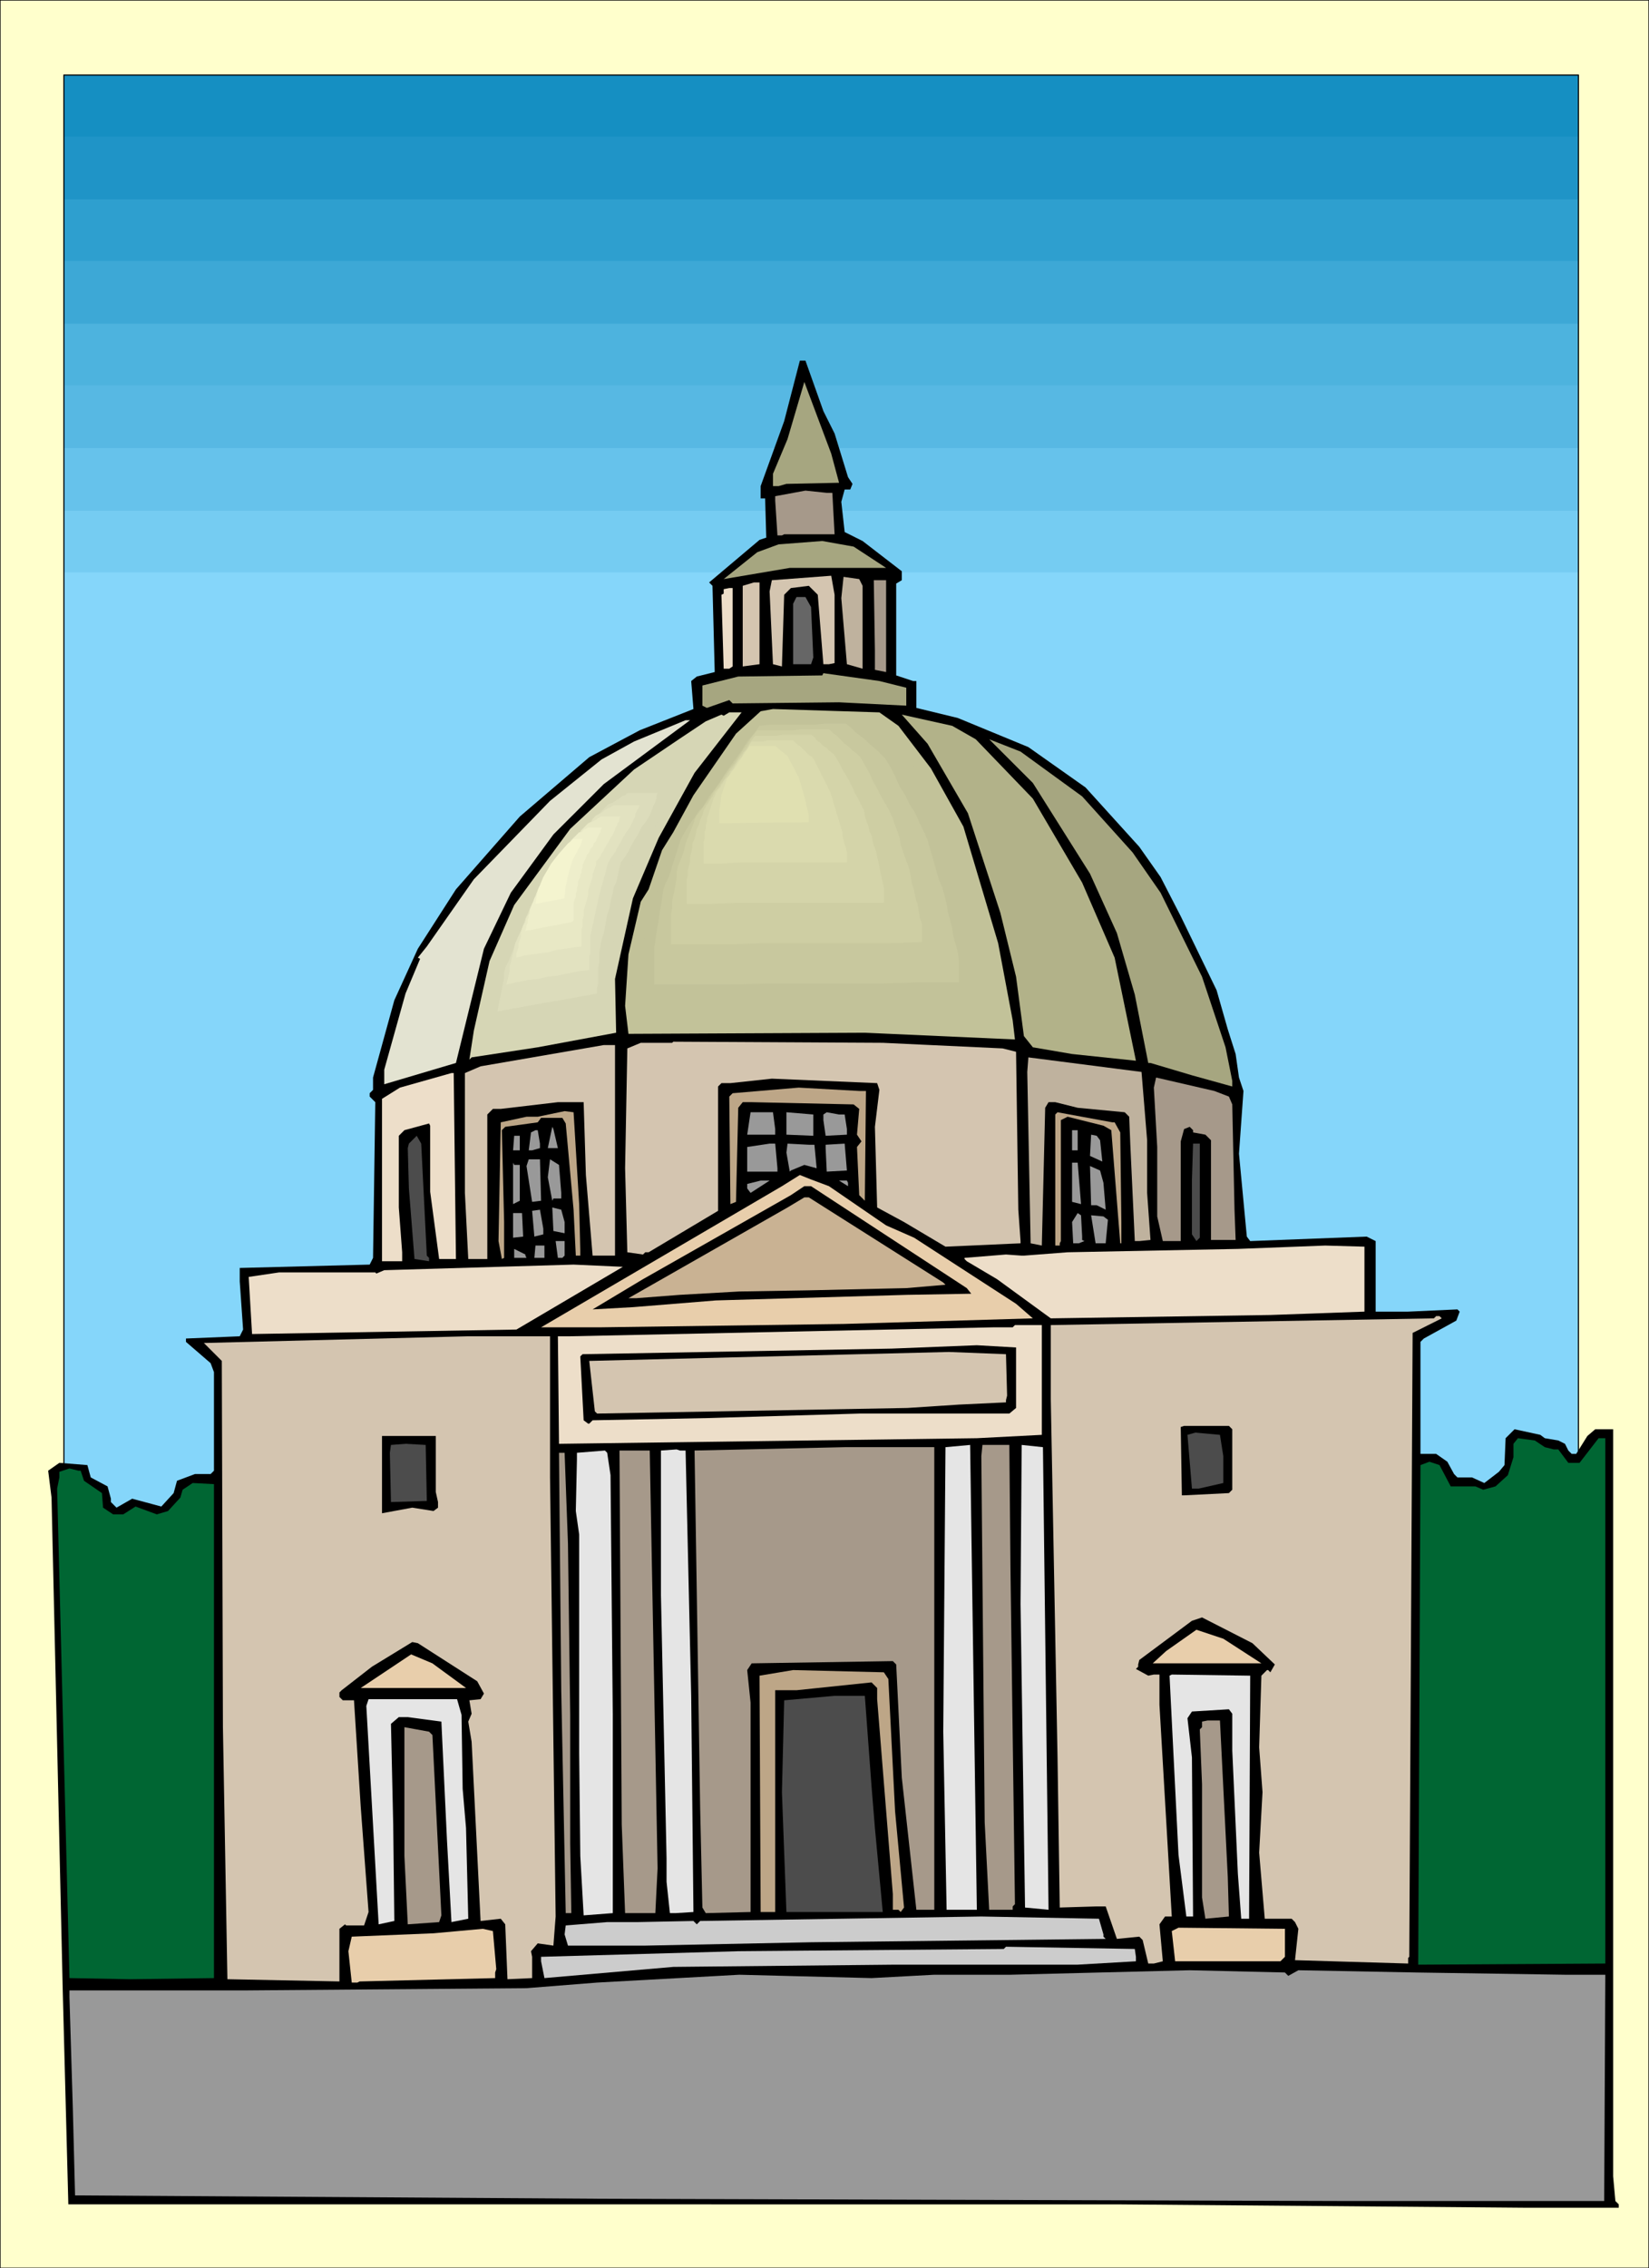 <svg xmlns="http://www.w3.org/2000/svg" fill-rule="evenodd" height="6.744in" preserveAspectRatio="none" stroke-linecap="round" viewBox="0 0 1472 2025" width="470.88"><style>.pen0{stroke:#000;stroke-width:1;stroke-linejoin:round}.pen1{stroke:none}.brush11{fill:#000}.brush12{fill:#a6a680}.brush13{fill:#a6998a}.brush14{fill:#d4c5b0}.brush15{fill:#bfb29e}.brush16{fill:#eddec9}.brush18{fill:#c2c299}.brush19{fill:#d6d6b5}.brush22{fill:#bda687}.brush23{fill:#999}.brush24{fill:#4c4c4c}.brush25{fill:#e8ceab}.brush27{fill:#063}.brush28{fill:#e5e5e5}.brush29{fill:#ccc}</style><path class="pen1" style="fill:#ffc" d="M0 2025h1472V0H0v2025z"/><path class="pen0" fill="none" d="M0 2025h1472V0H0v2025"/><path class="pen1" style="fill:#158fc2" d="M57 1391h1352V67H57v1324z"/><path class="pen1" style="fill:#1f94c7" d="M57 1391h1352V122H57v1269z"/><path class="pen1" style="fill:#2e9fcf" d="M57 1391h1352V178H57v1213z"/><path class="pen1" style="fill:#3da8d6" d="M57 1391h1352V233H57v1158z"/><path class="pen1" style="fill:#4db3de" d="M57 1391h1352V289H57v1102z"/><path class="pen1" style="fill:#57b8e3" d="M57 1391h1352V344H57v1047z"/><path class="pen1" style="fill:#66c2eb" d="M57 1391h1352V400H57v991z"/><path class="pen1" style="fill:#75ccf2" d="M57 1391h1352V456H57v935z"/><path class="pen1" style="fill:#85d6fa" d="M57 1391h1352V511H57v880z"/><path class="pen0" fill="none" d="M57 1391h1352V67H57v1324"/><path class="pen1 brush11" d="m735 367 10 20 12 39 4 6-2 5h-5l-3 11 3 27 16 8 35 27v8l-5 3v82l15 5h3v24l37 9 63 26 51 36 48 53 19 27 18 35 32 66 10 35 7 22 3 21 4 12-4 56 7 74 3 4 104-4 8 4v63h29l44-2 2 2-3 8-29 16-3 3v100h14l10 7 6 11 3 3h13l11 5 13-10 5-6 1-24 8-8 23 5 4 3 12 2 6 3 3 6 3 3h4l10-16 7-6h16v667l2 22 3 3v3h-83l-365-3H61l-5-191-10-440-3-24 10-7 25 2 3 11 15 8 3 11v3l5 5 14-8 26 7 11-12 3-11 16-6h14l3-3v-88l-3-8-22-19v-3l48-2 3-6-3-43v-12l116-3 3-6 2-139-5-5v-3l3-3v-11l19-69 21-46 34-53 57-65 62-53 45-24 48-19-2-25 5-4 16-4-2-77-3-3 45-38 6-2-1-35h-4v-11l21-58 14-54h5l16 45z"/><path class="pen1 brush12" d="m749 431-47 1-7 2h-5v-11l13-31 15-51 24 64 7 26z"/><path class="pen1 brush13" d="m743 440 2 37h-45l-2 1h-4l-2-31v-4l27-5 19 2h5z"/><path class="pen1 brush12" d="M791 507h-86l-59 10 30-24 19-7 39-3 28 5 29 19z"/><path class="pen1 brush14" d="m745 592-5 1h-5l-5-62-8-8-16 2-6 6-2 64-8-2-3-65 2-10 53-4 3 17v61z"/><path class="pen1 brush15" d="M770 523v74l-14-4-5-59 2-19 14 2 3 6z"/><path class="pen1 brush13" d="m791 600-10-2v-17l-1-63h11v82z"/><path class="pen1 brush14" d="m678 593-15 2v-72l10-3h5v73z"/><path class="pen1 brush16" d="m654 595-3 2h-5l-2-66 2-1v-4l5-1h3v70z"/><path class="pen1" style="fill:#666" d="m724 542 2 45-2 6h-16v-54l3-6h8l5 9z"/><path class="pen1 brush12" d="M809 614v16l-60-3-95 1-3-3-20 7-4-2v-18l32-8 75-1 1-2 50 7 24 6z"/><path class="pen1 brush18" d="m802 648 29 38 29 52 31 104 13 69 2 17-134-6-211 1-3-25 3-46 11-47 7-11 12-35 10-16 18-33 38-55 22-20 11-2 95 3 17 12z"/><path class="pen1 brush19" d="m620 690-32 58-23 54-16 72 1 48-70 13-59 9-2 2 4-26 14-62 22-50 50-68 57-53 40-27 24-16 14-6 2 1 5-3h11l-42 54z"/><path class="pen1" style="fill:#b2b289" d="m871 660 51 53 44 75 29 67 19 92-57-6-35-6-8-10-7-53-14-57-29-89-36-62-23-26 45 10 21 12z"/><path class="pen1" style="fill:#e3e3d1" d="m539 700-45 45-38 52-24 50-25 102-64 19v-13l19-68 13-31-2-1 8-10 42-60 68-70 46-37 29-16 46-19h4l-77 57z"/><path class="pen1 brush12" d="m966 711 45 50 25 36 37 75 21 63 5 25 1 5v5l-36-10-37-11h-2l-12-61-16-55-24-53-51-81-39-39 28 11 55 40z"/><path class="pen1 brush14" d="m895 936 12 3 2 141 2 28v2l-67 3-37-22-24-13-2-72 4-33-2-6-94-4-37 4h-8l-3 3v111l-62 37h-3l-2 2-14-2-2-75 2-107 12-5h28l1-1 187 1 107 5zm-346 101v84h-20l-6-72-2-65h-23l-51 6h-7l-5 5v129h-17l-3-59V958l14-6 110-19h10v104z"/><path class="pen1 brush15" d="M1024 1018v47l3 42-10 1h-4l-4-86-1-25-4-4-42-4-20-5h-6l-3 5-3 123-10-2-3-153 1-13 101 13 5 61z"/><path class="pen1 brush16" d="M407 1124h-15l-8-60v-59l-1-2-22 6-5 5v64l3 40v8h-18V981l16-10 46-13h2l2 166z"/><path class="pen1 brush13" d="m1097 979 3 7 2 94 1 27h-22v-89l-5-5-11-2v-2l-3-3-5 2-3 11v89h-16l-5-22v-62l-3-53 2-9 52 12 13 5z"/><path class="pen1 brush22" d="m773 974-1 98-5-5-2-43 4-5-4-6 2-23-5-4-91-2h-8l-4 5-2 84-5 2-1-96 3-3 59-5 54 3h6zm-256 101 1 41v5h-4l-2-41-5-55-2-22-3-5h-19l-3 4-29 4-3 3 2 82v32l-2 1-3-16 2-106 23-5h10l24-5 8 1 5 82z"/><path class="pen1 brush23" d="M692 1008v5h-25l3-20h20l2 15zm34 6-24-1v-20l24 2v19zm28-19 2 13v5l-19 1-2-14v-5l3-2 11 2h5z"/><path class="pen1 brush22" d="m995 1002 5 9 1 80v19h-1l-8-101-7-4-32-8-6 3v108l-1 2v2h-4V995l2-2 49 9h2z"/><path class="pen1 brush23" d="M498 1025h-9l4-19 1 2 4 17zm-16-4v4l-7 2h-3l2-16 4-2h2l2 12zm480 6h-5v-18h5v18zm20-9 2 19-11-5 1-19 5 1 3 4z"/><path class="pen1 brush24" d="m381 1121 2 2v3l-13-2-5-63-1-36 1-4 7-7 4 7 5 100z"/><path class="pen1 brush23" d="M464 1027h-6l1-13h5v13zm230 16v3h-27v-22l20-3h5l2 22zm33-21 2 21-11-3-12 5-1 1-3-17 1-8 19 1h5zm11 24-1-21v-3l17-1 2 24-18 1z"/><path class="pen1 brush24" d="m1071 1105-3 3-4-6v-49l1-32h6v84z"/><path class="pen1 brush23" d="m483 1072-8 1-5-32 2-6h10l1 37zm18-7v5h-7l-1 2-4-21 2-16 8 5 2 25zm-37-25v32l-6 3v-37l1 2h5zm501 35-8-2v-35h5l3 37zm20-19 2 24-8-4h-5l-1-35 9 4 3 11z"/><path class="pen1 brush25" d="m740 1059 51 35 25 11 91 59 15 13-169 5-217 3h-53l215-126 16-10 10 4 16 6z"/><path class="pen1 brush23" d="m670 1065-3-4v-4l12-3h8l-17 11zm87-9v3l-8-5h7l1 2z"/><path class="pen1 brush11" d="m863 1150 4 5-57 1-171 5-74 6-36 2 45-27 132-75 12-8h6l139 91z"/><path class="pen1" style="fill:#c9b293" d="m842 1145 2 2-35 3-88 2-61 1-53 3-39 3h-7l142-81 15-9h4l120 76z"/><path class="pen1 brush23" d="M504 1091v10l-10-2-1-21 8 2 3 11zm-19 11-8 2-2-23 7-1 3 17v5zm-18 2-9 1v-22h8l1 21zm499 0v3l2 1-5 2h-5l-1-19 5-8 3 2 1 19zm23-15-2 21h-9l-4-25 11 1 4 3zm-485 32-2 2h-4l-2-15h8v13zm-18 2h-9l1-11h8v11z"/><path class="pen1 brush16" d="m1218 1171-84 3-196 3-48-35-27-16-2-2v-1l37-3 14 1h2l39-3 152-3 78-3 35 1v58z"/><path class="pen1 brush23" d="m469 1121 1 2h-11v-8l10 5v1z"/><path class="pen1 brush16" d="m461 1187-236 4-3-51 27-4h86l1 1 7-3 169-5 44 2-95 56z"/><path class="pen1 brush14" d="m1287 1177-26 13-3 557-1 1v5l-101-3 3-28-3-6-3-3h-24l-5-59 3-54-3-40 2-64 5-5h1l2 2 4-7-20-19-45-23-9 3-47 35-1 4v2l-2 2 11 6 5-1h5v27l11 189h-6l-5 7 3 33-8 2h-5l-5-21-3-3-20 2-10-29h-8l-33 1-2-135-6-319v-66l342-6 2-2h3l2 2z"/><path class="pen1 brush16" d="m930 1281-58 3-373 5-1-96h11l378-8h17l2-2h24v98z"/><path class="pen1 brush14" d="m491 1319 5 392-2 26-14-2-6 7 1 5v19l-22 1-2-49-4-5-18 2-8-160-3-18 3-7-2-12 10-1 3-5-6-11-53-34-5-1-36 22-27 21-2 2v4l3 3h10l6 95 7 94-4 12h-16l-1-1-5 4v47l-100-2-4-225-1-327-16-16 236-6h73v126z"/><path class="pen1 brush11" d="M907 1247v10l-6 5H767l-134 4-104 2-3 3h-1l-4-3-3-57 2-2 276-5 76-3 35 2v44z"/><path class="pen1 brush14" d="m899 1246-1 4v2l-42 2-46 3-277 5-2-2-5-45 321-8 51 2 1 37z"/><path class="pen1 brush11" d="M1100 1276v54l-3 3-40 2h-2l-1-61 3-1h40l3 3z"/><path class="pen1 brush24" d="M1092 1300v24l-22 5h-6l-4-48 7-2 22 2 3 19z"/><path class="pen1 brush11" d="m389 1332 2 9v5l-4 3-19-3-27 5v-69h48v50z"/><path class="pen1 brush27" d="m1379 1292 8 2h4l9 12h10l17-22h6v469l-167 1 2-446 8-3 9 3 10 19h22l7 3 11-3 11-10 5-16v-12l4-5 15 2 9 6z"/><path class="pen1 brush24" d="m381 1340-32 1-1-44 1-7 13-1 18 1 1 50z"/><path class="pen1 brush28" d="m845 1705-3-159 2-254 22-2 6 415h-27z"/><path class="pen1 brush13" d="m902 1400 4 300-2 2v3h-21l-4-78-3-327 1-10h24l1 110z"/><path class="pen1 brush28" d="m936 1705-21-2-4-271 1-142 19 2 5 413z"/><path class="pen1 brush13" d="M834 1705h-16l-13-118-5-101-3-3-126 2-4 6 3 29v187l-40 1-3-5-2-89-5-319 134-3h80v413z"/><path class="pen1 brush28" d="m612 1295 5 219 2 193-16 1h-5l-3-28v-21l-5-235v-129l14-1 3 1h5zm-67 22 2 214v177l-26 2-3-53-1-92v-195l-3-21 1-46v-6l25-2 2 2 3 20z"/><path class="pen1 brush13" d="m587 1668-2 40h-27l-3-79-2-334h27l7 373zm-80-290 2 153v115l1 62h-5l-4-199-2-212h5l3 81z"/><path class="pen1 brush27" d="m72 1313 3 9 16 11 1 13 9 6h9l11-7 19 7 10-3 11-12 2-7 9-6 19 1v441l-75 1-54-1-11-437 2-10v-5l9-3 8 2h2z"/><path class="pen1 brush25" d="M1126 1485h-97l12-11 27-19 24 8 34 22zm-710 22h-94l45-30 19 8 30 22z"/><path class="pen1 brush22" d="m793 1499 6 118 8 86-3 4-2-2h-5v-14l-14-174v-10l-5-5-67 7h-19v198h-13l-1-209v-2l30-5 81 2 4 6z"/><path class="pen1 brush28" d="M1115 1713h-7l-3-40-5-110v-33l-3-4-33 2-4 6 4 35 1 142h-6l-7-55-8-160 2-1 70 1-1 217z"/><path class="pen1 brush24" d="m778 1595 3 37 7 75h-86l-4-107 2-82 45-4h27l6 81z"/><path class="pen1 brush28" d="m412 1531 1 66 3 35 2 81-15 3-4-73-5-106-30-4h-8l-7 6 2 90 1 86-14 3-11-195 2-6h79l4 14z"/><path class="pen1 brush13" d="m1096 1676 1 35-21 2-3-19v-101l-2-49 2-2v-5l5-1h11l7 140zm-710-127 8 161-2 6-28 2-3-61v-115l22 4 3 3z"/><path class="pen1 brush29" d="M985 1727v2l2 2-263 3-148 3h-69l-3-10 1-8 37-3h27l50-1 3 3 3-3 251-4 105 2 4 14z"/><path class="pen1 brush25" d="m1147 1747-4 4h-94l-3-27 6-3 95 1v25zm-704 11-1 3v5l-121 3-2 1h-5l-3-28 3-13 73-3 44-4 9 2 3 34z"/><path class="pen1 brush29" d="M1014 1747v4l-52 3H799l-198 2-115 10-3-15v-4l176-5 237-2 2-2 115 2 1 7z"/><path class="pen1 brush23" d="m1150 1764 9-5 105 2 133 2h36l-1 202h-233l-663-2-469-3-2-78-3-99v-6h156l252-2 63-5 127-7 118 3 56-3h68l160-4 85 2 3 3z"/><path class="pen1 brush18" d="m890 913-320 2v-39l9-59 21-60 32-45 48-69 91-2 41 36 41 78 21 66 16 69v23z"/><path class="pen1" style="fill:#c8c89e" d="M856 877h-34l-34 1H686l-34 1h-68v-33l1-6 1-7 1-6 1-6 1-7 1-6 1-6 1-7 2-6 3-6 2-6 2-7 2-6 2-6 2-7 3-6 3-5 3-5 4-5 3-5 4-4 3-5 3-5 4-5 5-7 5-8 5-7 5-7 5-7 5-8 6-7 5-7 9-1h39l10-1h19l5 4 4 4 4 3 5 4 4 4 5 4 4 4 4 4 5 8 4 8 4 9 5 8 4 8 5 8 4 9 4 8 3 7 2 7 2 7 2 7 2 7 2 7 3 7 2 7 2 8 1 7 2 7 2 8 1 7 2 7 2 7 1 8v19z"/><path class="pen1" style="fill:#cecea3" d="m823 841-28 1H683l-28 1h-56v-27l1-5v-6l1-5 1-5 1-5 1-6v-5l1-5 2-5 2-5 2-6 1-5 2-5 2-5 2-5 2-6 2-4 3-4 3-4 3-4 3-4 2-4 3-4 3-4 4-6 4-6 5-6 4-6 4-6 4-6 4-6 5-6h32l8-1h24l3 3 4 3 3 3 4 4 4 3 3 3 4 3 3 3 4 7 4 7 3 7 4 7 3 6 4 7 4 7 3 7 2 6 2 5 2 6 1 6 2 6 2 6 2 5 2 6 1 6 1 6 2 6 1 6 2 6 1 6 1 6 2 6v16z"/><path class="pen1" style="fill:#d4d4a9" d="M789 806H657l-22 1h-22v-22l1-4v-4l1-4 1-4v-4l1-4 1-4v-4l2-4 1-4 1-5 2-4 1-4 2-4 1-4 2-4 2-3 2-3 2-3 2-4 3-3 2-3 2-3 2-3 3-5 4-5 3-4 3-5 4-5 3-4 3-5 4-5h18l7-1h25l3 2 2 3 3 2 3 3 3 2 3 3 3 2 2 3 3 5 3 6 3 5 3 5 3 6 2 5 3 5 3 6 2 4 1 5 1 4 2 5 1 5 2 4 1 5 1 4 2 5 1 5 1 4 1 5 1 5 1 5 1 4 1 5v13z"/><path class="pen1" style="fill:#dadaae" d="M756 770h-96l-16 1h-16v-19l1-3v-6l1-3v-3l1-3v-3l1-3 1-3 1-3 1-3 1-3 1-3 1-2 1-3 2-3 2-2 1-2 2-3 1-2 2-2 2-2 1-3 3-3 2-4 2-3 3-3 2-4 3-3 2-4 2-3h10l4-1h23l2 2 2 2 2 1 2 2 2 2 2 2 2 2 3 2 2 3 2 4 2 4 2 4 2 4 2 4 2 4 2 4 1 3 1 3 1 4 1 3 1 3 1 4 1 3 1 3 1 4 1 3 1 3v4l1 3 1 4 1 3 1 4v9z"/><path class="pen1" style="fill:#e0e0b1" d="m722 734-80 1v-10l2-15 5-15 8-11 12-18h23l11 9 10 19 5 17 4 17v6z"/><path class="pen1 brush19" d="m540 908-105 19 9-46 21-50 27-46 25-37 32-36 23-14h32l-9 23-30 50-11 41-11 53-3 43z"/><path class="pen1" style="fill:#dcdcbb" d="m533 887-11 2-11 2-11 2-12 2-11 2-11 2-11 2-11 2 1-5 1-5 1-5 1-5 1-5 1-5v-4l1-5 3-6 2-5 2-5 2-6 2-5 3-5 2-6 2-5 3-5 3-5 3-5 3-4 3-5 2-5 3-5 3-5 3-4 3-4 2-4 3-3 3-4 2-4 3-4 3-4 3-4 3-4 4-4 3-4 4-3 3-4 3-4 4-4 2-2 3-1 2-1 3-2 2-1 2-2 3-1 2-2h27l-1 3v2l-1 3-1 2-1 2-1 3-1 2-1 3-3 5-4 5-3 6-3 5-3 5-3 6-3 5-4 5-1 5-1 4-1 5-1 4-2 4-1 5-1 4-1 4-1 6-2 6-1 5-1 6-1 5-2 6-1 6-1 5v9l-1 5v14l-1 4v5z"/><path class="pen1" style="fill:#e2e2c0" d="m526 866-9 1-10 2-9 2-9 1-9 2-9 1-10 2-9 2 1-4 1-4 1-4v-4l1-4 1-4 1-4 1-4 1-5 2-4 2-5 2-4 2-4 1-5 2-4 2-5 2-4 3-4 2-4 3-4 2-4 2-4 3-4 2-4 2-3 3-3 2-3 2-3 2-4 2-3 3-3 2-3 3-3 2-4 3-3 3-3 3-3 3-3 2-4 3-3 2-1 2-1 2-1 2-2 2-1 2-1 2-1 2-1h23l-1 2-1 2-1 2-1 2v2l-1 2-1 2-1 2-2 4-3 4-3 5-2 4-3 5-2 4-3 4-3 5-1 3-1 4-1 4-1 3-1 4-1 3-1 4-1 4-1 4-1 5-1 4-1 5-1 5-1 4-1 5-1 4v16l-1 3v12z"/><path class="pen1" style="fill:#e8e8c5" d="m519 845-8 1-7 1-7 1-7 2-7 1-8 1-7 1-7 2v-4l1-3 1-3v-3l1-3 1-3v-3l1-4 1-3 2-3 1-4 2-3 1-4 1-3 2-4 1-3 2-3 2-4 2-3 2-3 2-3 1-3 2-3 2-3 2-3 2-2 1-3 2-2 2-3 2-2 1-3 2-3 2-2 2-3 3-2 2-3 2-2 2-3 2-2 3-3 1-1 2-1h1l2-1 2-1 1-1 2-1 1-1h18l-1 1v2l-1 2-1 1v2l-1 1-1 2v1l-2 4-2 3-2 4-2 3-2 4-2 3-2 4-3 3v3l-1 3-1 3-1 2v3l-1 3-1 3-1 3-1 3v4l-1 4-1 3-1 4-1 3v4l-1 4v6l-1 3v15z"/><path class="pen1" style="fill:#eeeecb" d="m511 823-5 1-5 1-5 1-6 1-5 1-5 1-5 1-6 1 1-3v-2l1-2v-3l1-2v-2l1-2v-3l1-2 1-3 1-2 1-3 1-2 1-3 1-2 1-3 2-2 1-2 1-3 2-2 1-2 2-3 1-2 1-2 2-2 1-2 1-2 1-1 2-2 1-2 1-2 1-2 2-2 2-1 1-2 2-2 1-2 2-2 2-2 1-1 1-1 1-1h2l1-1 1-1 1-1h1l1-1h13v1l-1 1v2l-1 1v1l-1 1v1l-1 1-1 3-2 2-1 3-2 2-1 3-2 2-1 3-1 2-1 2-1 2v3l-1 2v2l-1 2v2l-1 2-1 2v3l-1 3v2l-1 3v3l-1 2-1 3v15l-1 2z"/><path class="pen1" style="fill:#f4f4cf" d="m504 802-26 5 2-12 5-12 7-12 7-9 8-9 5-4h8l-2 6-7 13-3 10-3 13-1 11z"/></svg>
